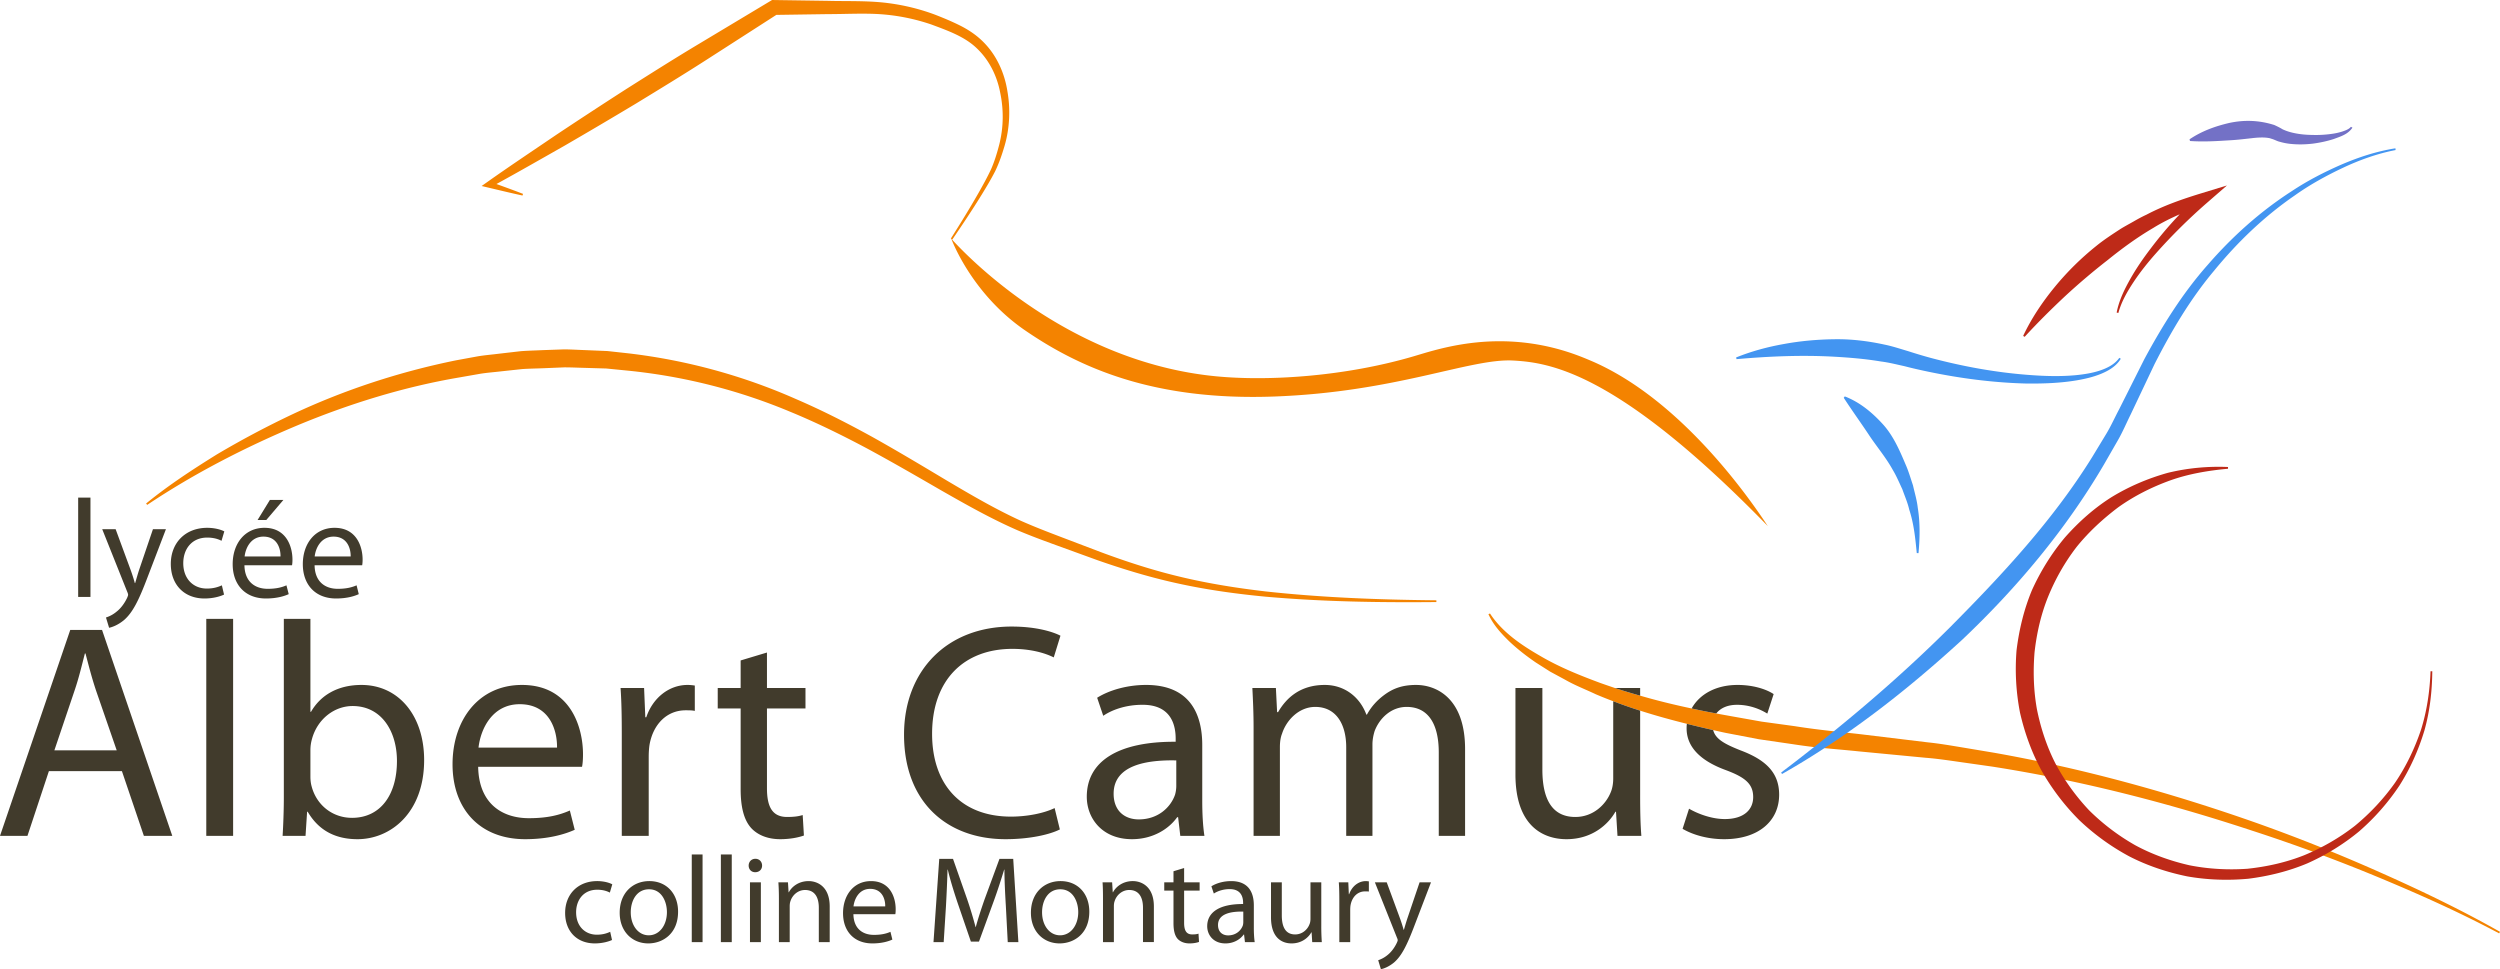 <svg xmlns="http://www.w3.org/2000/svg" width="619.062" height="240" viewBox="0 0 619.062 240"><path d="M129.389 48.419l.124-.413c-2.182-.848-4.38-1.64-6.577-2.44 5.606-3.066 11.14-6.247 16.697-9.392a1312.204 1312.204 0 0 0 17.899-10.557c5.91-3.609 11.826-7.21 17.648-10.96l17.057-10.969 12.702-.19c4.407.002 8.893-.265 13.13.023a49.63 49.63 0 0 1 12.605 2.563c4.069 1.517 8.232 2.993 11.21 5.881 3.032 2.867 4.997 6.785 5.79 10.986.886 4.237.838 8.585-.224 12.804-.528 2.069-1.195 4.253-2.044 6.172-.93 1.97-1.997 3.905-3.083 5.82-2.183 3.831-4.505 7.59-6.87 11.323l.123.08c.392 1.03 5.377 13.789 18.195 22.612 13.379 9.193 31.742 17.544 61.824 16.422 30.06-1.1 48.445-9.452 59.019-8.912 9.214.496 26.024 2.87 63.14 41-4.192-6.35-21.366-31.452-43.935-41-2.399-1.015-7.392-3.128-14.33-4.167-13.453-2.014-24.06 1.531-29.235 3.063-16.892 5-35.848 6.294-49.139 5.01-37.426-3.619-62.643-30.847-65.481-33.99l.18.12c2.496-3.652 4.951-7.333 7.279-11.105 1.16-1.89 2.298-3.79 3.325-5.783 1.006-2.09 1.698-4.136 2.345-6.321 1.261-4.323 1.48-9.021.702-13.472-.693-4.491-2.661-8.97-6.01-12.275-1.656-1.67-3.649-2.986-5.692-4.015-2.07-1.032-4.072-1.865-6.206-2.697-4.25-1.594-8.716-2.607-13.235-3.053-4.58-.424-8.95-.26-13.378-.381L191.682.008 191.184 0l-.475.285-17.817 10.69c-5.942 3.557-11.79 7.266-17.644 10.967a1309.957 1309.957 0 0 0-17.393 11.37c-5.733 3.895-11.5 7.733-17.164 11.739l-1.431 1.011 1.616.384c2.834.672 5.662 1.358 8.513 1.973zm163.28 94.507c-6.835-1.602-13.516-3.762-20.108-6.216l-9.88-3.759c-3.307-1.258-6.605-2.532-9.76-3.932-6.34-2.885-12.41-6.444-18.472-10.029-6.046-3.62-12.124-7.26-18.315-10.724-6.216-3.426-12.557-6.67-19.112-9.484-13.044-5.766-27.018-9.579-41.246-11.266l-5.344-.588-5.37-.224c-1.79-.06-3.58-.177-5.371-.19l-5.377.19c-1.79.09-3.586.121-5.371.26l-5.339.616c-1.776.226-3.565.368-5.33.664l-5.278.969c-14.018 2.841-27.667 7.31-40.544 13.356a227.402 227.402 0 0 0-18.812 9.993c-6.024 3.749-11.966 7.628-17.46 12.12l.265.342c11.72-7.83 24.3-14.28 37.219-19.701 12.94-5.378 26.381-9.534 40.118-11.867l5.144-.903c1.717-.275 3.455-.396 5.181-.602l5.186-.559c1.732-.12 3.47-.135 5.205-.208l5.206-.216c1.736-.007 3.473.089 5.21.127l5.213.155 5.187.514a140.408 140.408 0 0 1 40.366 10.2c6.465 2.658 12.756 5.755 18.955 9.049 6.184 3.336 12.276 6.858 18.398 10.399 6.14 3.504 12.327 7.012 18.888 9.878 3.322 1.412 6.63 2.628 9.94 3.83l9.971 3.622c6.687 2.335 13.51 4.389 20.457 5.868 6.944 1.497 13.98 2.46 21.024 3.135 14.105 1.256 28.25 1.478 42.37 1.339v-.432c-14.111-.147-28.234-.66-42.236-2.195-6.992-.814-13.947-1.912-20.777-3.53zm296.57 73.035a425.66 425.66 0 0 0-30.944-12.344c-20.953-7.358-42.467-13.314-64.392-17.198l-8.243-1.381c-2.74-.453-5.503-.928-8.265-1.209l-16.573-2.006c-1.122-.13-2.265-.26-3.388-.367-1.122-.13-2.222-.26-3.344-.367h-.022c-3.237-.367-6.43-.755-9.646-1.273l-8.178-1.122-8.114-1.446c-1.036-.194-2.093-.367-3.129-.583-2.05-.367-4.078-.777-6.107-1.23-4.294-.906-8.545-1.942-12.753-3.172a130.203 130.203 0 0 1-6.258-1.899c-1.209-.41-2.417-.82-3.625-1.252-5.115-1.898-10.229-3.949-14.933-6.732-4.683-2.698-9.387-5.891-12.365-10.466l-.388.173c1.186 2.632 3.107 4.725 5.114 6.69 2.05 1.941 4.272 3.668 6.603 5.264l3.56 2.266 3.712 2.007c2.439 1.403 5.05 2.395 7.596 3.604a105.65 105.65 0 0 0 4.316 1.726c2.201.842 4.424 1.619 6.668 2.33 3.82 1.23 7.682 2.288 11.566 3.26 2.158.539 4.338 1.056 6.517 1.553 1.036.237 2.05.475 3.086.69l8.221 1.576 8.287 1.208c1.791.28 3.56.518 5.373.734h.022c.863.086 1.704.172 2.568.259 2.891.28 5.761.518 8.653.82l16.486 1.575c2.762.216 5.481.626 8.2 1.014l8.2 1.166c21.817 3.409 43.288 8.912 64.285 15.839a419.79 419.79 0 0 1 31.117 11.48c10.228 4.25 20.349 8.76 30.124 13.983l.216-.389c-9.667-5.48-19.68-10.271-29.822-14.781z" fill="#f48300"/><path d="M542.18 34.5c3.04-2.055 6.39-3.252 9.869-4.063 3.512-.747 7.165-.735 11.12.516.483.22 1.09.516 1.438.707.314.154.575.372.935.496.672.3 1.42.533 2.195.715 1.554.36 3.214.53 4.878.543a27.75 27.75 0 0 0 5.013-.298c.833-.12 1.65-.31 2.44-.562.76-.266 1.604-.555 2.079-1.156l.373.216c-1.096 1.649-2.938 2.185-4.576 2.794-1.695.551-3.44.923-5.217 1.16-1.78.207-3.59.26-5.442.072a15.25 15.25 0 0 1-2.815-.545c-.474-.107-.953-.358-1.431-.542-.435-.171-.63-.195-.938-.317-1.313-.29-2.951-.207-4.53-.012-1.596.171-3.236.378-4.9.484-3.347.205-6.755.462-10.374.208l-.118-.416z" fill="#7371c6"/><path d="M454.042 88.321c3.948.219 7.871.546 11.736 1.195 1.963.243 3.826.727 5.784 1.153 1.997.522 4.006.971 6.018 1.393 8.045 1.672 16.196 2.719 24.398 2.916 4.1.029 8.217-.112 12.285-.798 2.028-.353 4.054-.812 5.98-1.6 1.9-.783 3.815-1.9 4.916-3.742l-.368-.226c-1.132 1.62-2.983 2.54-4.846 3.157-1.882.62-3.87.926-5.854 1.128-3.982.384-8.012.238-12.01-.075-8.007-.618-15.958-2.073-23.701-4.12a120.803 120.803 0 0 1-5.749-1.707c-1.97-.576-4-1.267-6.046-1.675-4.097-.894-8.278-1.388-12.44-1.314-4.162.058-8.299.425-12.36 1.172-4.064.72-8.058 1.794-11.883 3.339l.11.417c8.115-.716 16.126-1.045 24.03-.613zm17.747 26.5c-1.48-3.498-3.061-7.109-5.697-9.936-2.59-2.819-5.612-5.313-9.275-6.726l-.259.345c2.08 3.203 4.17 6.086 6.14 9.047 1.933 2.957 4.26 5.646 5.984 8.777.928 1.528 1.604 3.175 2.375 4.796.588 1.68 1.325 3.338 1.724 5.093 1.137 3.445 1.505 7.071 1.859 10.74l.431.015c.337-3.685.426-7.475-.18-11.21-.208-1.889-.763-3.7-1.184-5.56-.603-1.796-1.128-3.643-1.918-5.38zm121.378-78.096c-4.618.733-9.063 2.18-13.336 4.013-4.25 1.856-8.416 3.992-12.278 6.56-7.855 5.05-14.847 11.33-20.954 18.386-6.193 7.013-11.156 14.997-15.58 23.197l-6.236 12.408c-1.08 2.029-2.007 4.122-3.172 6.064l-3.56 5.87c-9.668 15.58-22.249 29.088-35.153 42.079-9.107 9.085-18.774 17.652-28.808 25.787h-.022a294.186 294.186 0 0 1-4.855 3.906h-.022a388.52 388.52 0 0 1-8.135 6.3l.216.368a192.166 192.166 0 0 0 10.509-6.41 198.568 198.568 0 0 0 5.653-3.797c10.013-6.97 19.443-14.782 28.463-23.047 13.509-12.796 25.636-27.254 35.088-43.374l3.496-6.085c1.165-2.029 2.071-4.187 3.107-6.28l5.934-12.515c4.144-8.136 8.826-16.077 14.717-23.09 5.784-7.078 12.451-13.487 20.026-18.688 3.733-2.654 7.768-4.877 11.933-6.84 4.143-1.943 8.524-3.518 13.012-4.38l-.043-.432z" fill="#4395f1"/><path d="M511.31 73.396a162.96 162.96 0 0 1 10.612-9.009c3.591-2.903 7.334-5.634 11.327-7.972 2.08-1.29 4.265-2.372 6.5-3.35-.501.54-1.01 1.072-1.506 1.62a97.717 97.717 0 0 0-5.73 6.92c-1.815 2.38-3.52 4.858-5 7.471-1.463 2.61-2.812 5.35-3.376 8.326l.422.092c.76-2.838 2.27-5.406 3.886-7.841 1.633-2.438 3.48-4.735 5.433-6.935a139.425 139.425 0 0 1 12.517-12.399l5.053-4.396-6.423 1.966c-4.62 1.415-9.232 3.019-13.53 5.285-1.108.507-2.17 1.092-3.22 1.7-1.053.605-2.134 1.17-3.166 1.811-2.033 1.328-4.08 2.65-5.968 4.179a69.552 69.552 0 0 0-10.327 10.188c-3.06 3.735-5.773 7.76-7.828 12.128l.365.23c3.214-3.51 6.556-6.822 9.96-10.014zm90.553 92.827c-.188 4.923-.894 9.814-2.368 14.5-1.563 4.647-3.695 9.087-6.442 13.13a54.99 54.99 0 0 1-9.936 10.65c-3.838 2.993-8.074 5.421-12.544 7.273-4.504 1.79-9.254 2.838-14.047 3.35-4.816.332-9.657.075-14.376-.866-4.685-1.07-9.236-2.69-13.452-4.98a54.08 54.08 0 0 1-11.396-8.645 53.892 53.892 0 0 1-8.322-11.57c-2.165-4.242-3.647-8.784-4.584-13.421-.84-4.667-.975-9.425-.59-14.137.529-4.693 1.578-9.334 3.35-13.73 1.787-4.382 4.138-8.544 7.048-12.324 2.993-3.718 6.523-6.964 10.356-9.857 3.917-2.786 8.251-4.973 12.814-6.625 4.584-1.638 9.42-2.45 14.34-2.898v-.432c-4.969-.215-10 .248-14.91 1.445-4.856 1.36-9.562 3.349-13.917 6.01-4.316 2.719-8.162 6.151-11.56 9.993-3.293 3.936-6.024 8.334-8.157 13.034-1.989 4.77-3.2 9.825-3.826 14.95a56.903 56.903 0 0 0 .86 15.4c1.153 5.025 2.905 9.903 5.37 14.416a57.516 57.516 0 0 0 9.286 12.187 57.327 57.327 0 0 0 12.36 8.962c4.54 2.341 9.408 3.955 14.386 4.974 5.012.888 10.114 1.046 15.16.584 5.025-.643 9.973-1.855 14.634-3.827 4.612-2.066 8.936-4.72 12.814-7.932a56.485 56.485 0 0 0 9.915-11.265c2.698-4.228 4.742-8.829 6.192-13.6 1.361-4.808 1.93-9.785 1.974-14.75h-.432z" fill="#be2a18"/><path d="M19.356 123.214v24.6H22.4v-24.6h-3.043zm18.515 7.833l-3.344 9.84c-.41 1.208-.756 2.503-1.058 3.496h-.086c-.26-.993-.69-2.31-1.1-3.431l-3.648-9.905h-3.323l6.172 15.45c.173.389.237.626.237.799s-.108.41-.237.734c-.734 1.553-1.726 2.74-2.568 3.388a7.663 7.663 0 0 1-2.676 1.489l.777 2.546c.755-.151 2.223-.67 3.733-1.942 2.093-1.835 3.582-4.748 5.762-10.51l4.575-11.954H37.87zm13.336 14.695c-3.323 0-5.826-2.395-5.826-6.28 0-3.473 2.071-6.344 5.934-6.344 1.662 0 2.805.41 3.54.799l.69-2.33c-.842-.454-2.439-.885-4.23-.885-5.48 0-9.02 3.776-9.02 8.933 0 5.136 3.302 8.567 8.351 8.567 2.266 0 4.035-.582 4.834-.97l-.54-2.288c-.863.388-2.006.798-3.733.798zm15.624-21.946l-3.043 4.963h2.158l4.23-4.963H66.83zm5.589 14.76c0-3.085-1.425-7.854-6.927-7.854-4.899 0-7.877 3.949-7.877 8.998 0 5.071 3.086 8.502 8.243 8.502 2.676 0 4.554-.582 5.633-1.079l-.561-2.18c-1.101.476-2.46.864-4.64.864-3.086 0-5.697-1.705-5.762-5.826h11.783c.064-.346.108-.799.108-1.425zm-11.847-.755c.237-2.115 1.553-4.92 4.66-4.92 3.453 0 4.273 3.021 4.23 4.92h-8.89zm29.218.755c0-3.085-1.424-7.854-6.949-7.854-4.877 0-7.855 3.949-7.855 8.998 0 5.071 3.086 8.502 8.244 8.502 2.676 0 4.553-.582 5.61-1.079l-.54-2.18c-1.121.476-2.46.864-4.66.864-3.086 0-5.676-1.705-5.74-5.826h11.782c.065-.346.108-.799.108-1.425zm-11.869-.755c.238-2.115 1.575-4.92 4.683-4.92 3.431 0 4.273 3.021 4.23 4.92h-8.913zM25.27 155.992h-7.876L0 206.984h6.797l5.309-16.033h18.083l5.438 16.033h7.035l-17.393-50.992zm-11.804 29.801l4.985-14.76c1.057-3.086 1.813-6.28 2.568-9.214h.151c.777 2.934 1.532 5.977 2.654 9.3l5.071 14.674H13.465zm37.613-32.541v53.732h6.646v-53.732h-6.646zm38.432 16.357c-5.912 0-10.142 2.568-12.494 6.646h-.151v-23.003h-6.582v44.28c0 3.237-.15 6.949-.302 9.452h5.675l.389-5.977h.15c2.785 4.768 7.036 6.797 12.323 6.797 8.178 0 16.508-6.495 16.508-19.594 0-11.049-6.366-18.601-15.516-18.601zm-2.352 32.908c-4.834 0-8.783-3.172-9.991-7.79-.216-.755-.302-1.597-.302-2.417v-6.517c0-1.057.15-1.964.388-2.805 1.36-4.985 5.59-8.157 10.056-8.157 7.186 0 10.984 6.28 10.984 13.616 0 8.395-4.1 14.07-11.135 14.07zm57.206-15.731c0-6.733-3.107-17.177-15.127-17.177-10.681 0-17.177 8.61-17.177 19.658s6.733 18.537 17.997 18.537c5.827 0 9.927-1.273 12.257-2.33l-1.208-4.77c-2.417 1.058-5.373 1.9-10.142 1.9-6.733 0-12.408-3.712-12.56-12.732h25.723c.151-.756.237-1.727.237-3.086zm-25.873-1.662c.518-4.618 3.41-10.746 10.207-10.746 7.488 0 9.3 6.581 9.236 10.746H118.49zm51.747-15.515c-4.467 0-8.546 3.086-10.207 8.006h-.238l-.302-7.25h-5.826c.237 3.409.302 7.099.302 11.414v25.205h6.668v-19.53c0-1.057.065-2.179.216-3.107.906-4.984 4.25-8.459 8.934-8.459.906 0 1.596 0 2.265.151v-6.28c-.604-.085-1.122-.15-1.812-.15zm29.218 5.826v-5.07h-9.538v-8.784l-6.517 1.964v6.82h-5.675v5.07h5.675v19.96c0 4.317.755 7.575 2.59 9.625 1.575 1.726 4.078 2.784 7.185 2.784 2.568 0 4.618-.453 5.891-.906l-.302-5.071c-.97.302-2.05.474-3.862.474-3.712 0-4.985-2.59-4.985-7.12v-19.746h9.538zm50.884 26.78c-12.344 0-19.53-7.941-19.53-20.5 0-13.4 7.942-21.04 19.896-21.04 4.251 0 7.812.906 10.229 2.115l1.661-5.373c-1.747-.907-5.826-2.266-12.106-2.266-15.817 0-26.628 10.746-26.628 26.78 0 16.81 10.746 25.873 25.118 25.873 6.193 0 11.113-1.209 13.465-2.417l-1.294-5.287c-2.633 1.273-6.733 2.115-10.811 2.115zm47.366-4.014v-13.703c0-7.25-2.72-14.89-13.919-14.89-4.618 0-9.085 1.274-12.106 3.173l1.51 4.467c2.569-1.748 6.13-2.72 9.603-2.72 7.488-.085 8.33 5.439 8.33 8.395v.755c-14.156-.086-22.01 4.77-22.01 13.617 0 5.308 3.776 10.509 11.199 10.509 5.2 0 9.15-2.568 11.178-5.438h.237l.54 4.618h5.977c-.388-2.503-.54-5.61-.54-8.783zm-6.43-3.56c0 .604-.087 1.36-.303 2.136-1.057 3.086-4.165 6.128-8.999 6.128-3.344 0-6.214-1.985-6.214-6.365 0-7.121 8.243-8.395 15.515-8.244v6.345zm59.406-25.032c-3.495 0-5.826.906-8.027 2.568-1.51 1.143-3.021 2.654-4.165 4.769h-.15c-1.598-4.316-5.374-7.337-10.294-7.337-6.129 0-9.538 3.258-11.567 6.733h-.237l-.302-5.978h-5.826c.15 3.021.302 6.042.302 9.905v26.715h6.517v-22.01c0-1.145.15-2.353.518-3.26 1.057-3.344 4.164-6.667 8.243-6.667 5.07 0 7.66 4.164 7.66 9.99v21.947h6.496v-22.637c0-1.208.237-2.33.54-3.323 1.208-3.172 4.078-5.977 7.94-5.977 5.287 0 7.941 4.164 7.941 11.286v20.65h6.517v-21.492c0-12.71-7.207-15.882-12.106-15.882zm49.2.755c2.072.69 4.166 1.316 6.259 1.9v-1.9h-6.258zm6.259 26.564v-20.953a121.929 121.929 0 0 1-6.668-2.33v19.118c0 1.273-.216 2.482-.604 3.388-1.209 3.043-4.316 6.15-8.783 6.15-5.977 0-8.157-4.769-8.157-11.739v-20.198h-6.668v21.407c0 12.796 6.884 16.033 12.645 16.033 6.496 0 10.445-3.841 12.106-6.797h.151l.367 5.977h5.913c-.237-2.87-.302-6.215-.302-10.056zm23.974-22.4c3.41 0 6.064 1.274 7.51 2.18l1.575-4.833c-1.964-1.295-5.222-2.266-8.934-2.266-5.46 0-9.473 2.374-11.372 5.826 2.029.453 4.057.863 6.107 1.23.971-1.273 2.697-2.136 5.114-2.136zm.842 11.265c-4.036-1.597-6.172-2.827-6.733-5.006a319.074 319.074 0 0 1-6.517-1.554 9.775 9.775 0 0 0-.065 1.122c0 4.38 3.108 7.941 9.754 10.358 4.856 1.813 6.733 3.474 6.733 6.668 0 3.086-2.266 5.438-7.035 5.438-3.323 0-6.797-1.36-8.847-2.568l-1.597 4.985c2.568 1.51 6.28 2.568 10.293 2.568 8.545 0 13.616-4.532 13.616-11.027 0-5.46-3.323-8.632-9.602-10.984zm-283.162 45.662c-2.934 0-5.135-2.115-5.135-5.546 0-3.043 1.834-5.59 5.222-5.59 1.467 0 2.481.368 3.129.713l.604-2.05c-.734-.41-2.136-.799-3.733-.799-4.834 0-7.941 3.324-7.941 7.877 0 4.531 2.891 7.553 7.358 7.553 1.985 0 3.539-.518 4.251-.842l-.453-2.029c-.777.346-1.77.713-3.302.713zm12.991-13.272c-4.078 0-7.337 2.914-7.337 7.834 0 4.66 3.108 7.596 7.078 7.596 3.56 0 7.38-2.374 7.38-7.855 0-4.489-2.87-7.575-7.12-7.575zm-.13 13.423c-2.632 0-4.466-2.46-4.466-5.697 0-2.784 1.38-5.697 4.531-5.697 3.173 0 4.424 3.129 4.424 5.654 0 3.323-1.92 5.74-4.488 5.74zm10.64-20.026v21.709h2.675V211.58h-2.676zm7.207 0v21.709h2.697V211.58h-2.697zm7.207 6.906v14.803h2.697v-14.803h-2.697zm1.338-5.827c-.993 0-1.662.755-1.662 1.683 0 .907.626 1.64 1.619 1.64 1.057 0 1.705-.733 1.705-1.64 0-.95-.67-1.683-1.662-1.683zm13.185 5.524c-2.46 0-4.165 1.381-4.899 2.763h-.064l-.152-2.46h-2.373c.086 1.23.13 2.46.13 4.013v10.79h2.675v-8.89c0-.475.065-.929.194-1.274.475-1.489 1.856-2.74 3.604-2.74 2.525 0 3.41 1.985 3.41 4.38v8.524h2.697v-8.804c0-5.072-3.172-6.302-5.222-6.302zm21.557 6.949c0-2.74-1.251-6.949-6.107-6.949-4.294 0-6.927 3.496-6.927 7.941 0 4.467 2.72 7.489 7.273 7.489 2.352 0 3.992-.518 4.941-.95l-.474-1.92c-.993.431-2.18.755-4.1.755-2.72 0-5.007-1.49-5.072-5.115h10.38c.065-.323.086-.712.086-1.251zm-10.444-.69c.216-1.856 1.381-4.338 4.122-4.338 3.042 0 3.776 2.654 3.733 4.337h-7.855zM250.9 212.68h-3.409l-3.668 9.97c-.907 2.589-1.64 4.855-2.202 6.926h-.043a98.499 98.499 0 0 0-2.093-6.927l-3.496-9.97h-3.41l-1.423 20.609h2.524l.561-8.848c.173-3.107.324-6.538.389-9.106h.065c.582 2.46 1.38 5.071 2.352 8.006l3.366 9.818h2.007l3.647-9.99c1.036-2.85 1.856-5.439 2.59-7.834h.064c0 2.546.173 6.02.345 8.89l.475 9.064h2.633L250.9 212.68zm11.718 5.502c-4.057 0-7.337 2.914-7.337 7.834 0 4.66 3.13 7.596 7.1 7.596 3.539 0 7.358-2.374 7.358-7.855 0-4.489-2.87-7.575-7.121-7.575zm-.108 13.423c-2.633 0-4.467-2.46-4.467-5.697 0-2.784 1.381-5.697 4.51-5.697 3.194 0 4.446 3.129 4.446 5.654 0 3.323-1.921 5.74-4.489 5.74zm17.997-13.423c-2.46 0-4.165 1.381-4.898 2.763h-.065l-.151-2.46h-2.374c.086 1.23.108 2.46.108 4.013v10.79h2.697v-8.89c0-.475.065-.929.195-1.274.474-1.489 1.855-2.74 3.603-2.74 2.525 0 3.41 1.985 3.41 4.38v8.524h2.697v-8.804c0-5.072-3.172-6.302-5.222-6.302zm16.551 2.353v-2.05h-3.84v-3.54l-2.633.799v2.74h-2.288v2.05h2.288v8.071c0 1.748.302 3.064 1.035 3.884.648.69 1.662 1.123 2.914 1.123 1.035 0 1.855-.173 2.373-.367l-.13-2.05c-.388.13-.82.194-1.553.194-1.489 0-2.007-1.036-2.007-2.87v-7.984h3.841zm13.423 9.192v-5.524c0-2.935-1.101-6.02-5.633-6.02-1.855 0-3.668.517-4.876 1.294l.604 1.791c1.035-.69 2.481-1.1 3.884-1.1 3.021-.022 3.366 2.2 3.366 3.388v.302c-5.718-.022-8.89 1.942-8.89 5.502 0 2.137 1.51 4.252 4.51 4.252 2.114 0 3.69-1.036 4.531-2.202h.087l.215 1.878h2.417c-.15-1.014-.215-2.266-.215-3.56zm-2.612-1.424c0 .237-.021.54-.107.842-.432 1.251-1.684 2.481-3.647 2.481-1.338 0-2.504-.798-2.504-2.568 0-2.87 3.345-3.388 6.258-3.323v2.568zm19.314.906v-10.724h-2.676v9.041c0 .518-.086 1.014-.259 1.381-.475 1.23-1.726 2.482-3.539 2.482-2.417 0-3.302-1.92-3.302-4.747v-8.157h-2.675v8.653c0 5.157 2.762 6.474 5.092 6.474 2.633 0 4.23-1.554 4.899-2.741h.065l.15 2.417h2.374a56.068 56.068 0 0 1-.13-4.079zm11.048-11.027c-1.812 0-3.452 1.252-4.143 3.237h-.086l-.13-2.934h-2.352c.108 1.38.13 2.87.13 4.618v10.185h2.697v-7.898c0-.432.022-.885.086-1.252.367-2.007 1.705-3.41 3.604-3.41.367 0 .647 0 .928.044v-2.525c-.259-.021-.475-.065-.734-.065zm13.293.303l-2.935 8.674c-.367 1.08-.69 2.201-.95 3.086h-.064a37.21 37.21 0 0 0-.971-3.02l-3.215-8.74h-2.935l5.438 13.638c.15.323.216.539.216.69 0 .151-.087.367-.216.647-.647 1.382-1.532 2.417-2.266 3a7.289 7.289 0 0 1-2.352 1.316l.669 2.223c.669-.13 1.964-.583 3.302-1.705 1.834-1.618 3.15-4.186 5.07-9.257l4.036-10.552h-2.827z" fill="#413b2c"/></svg>